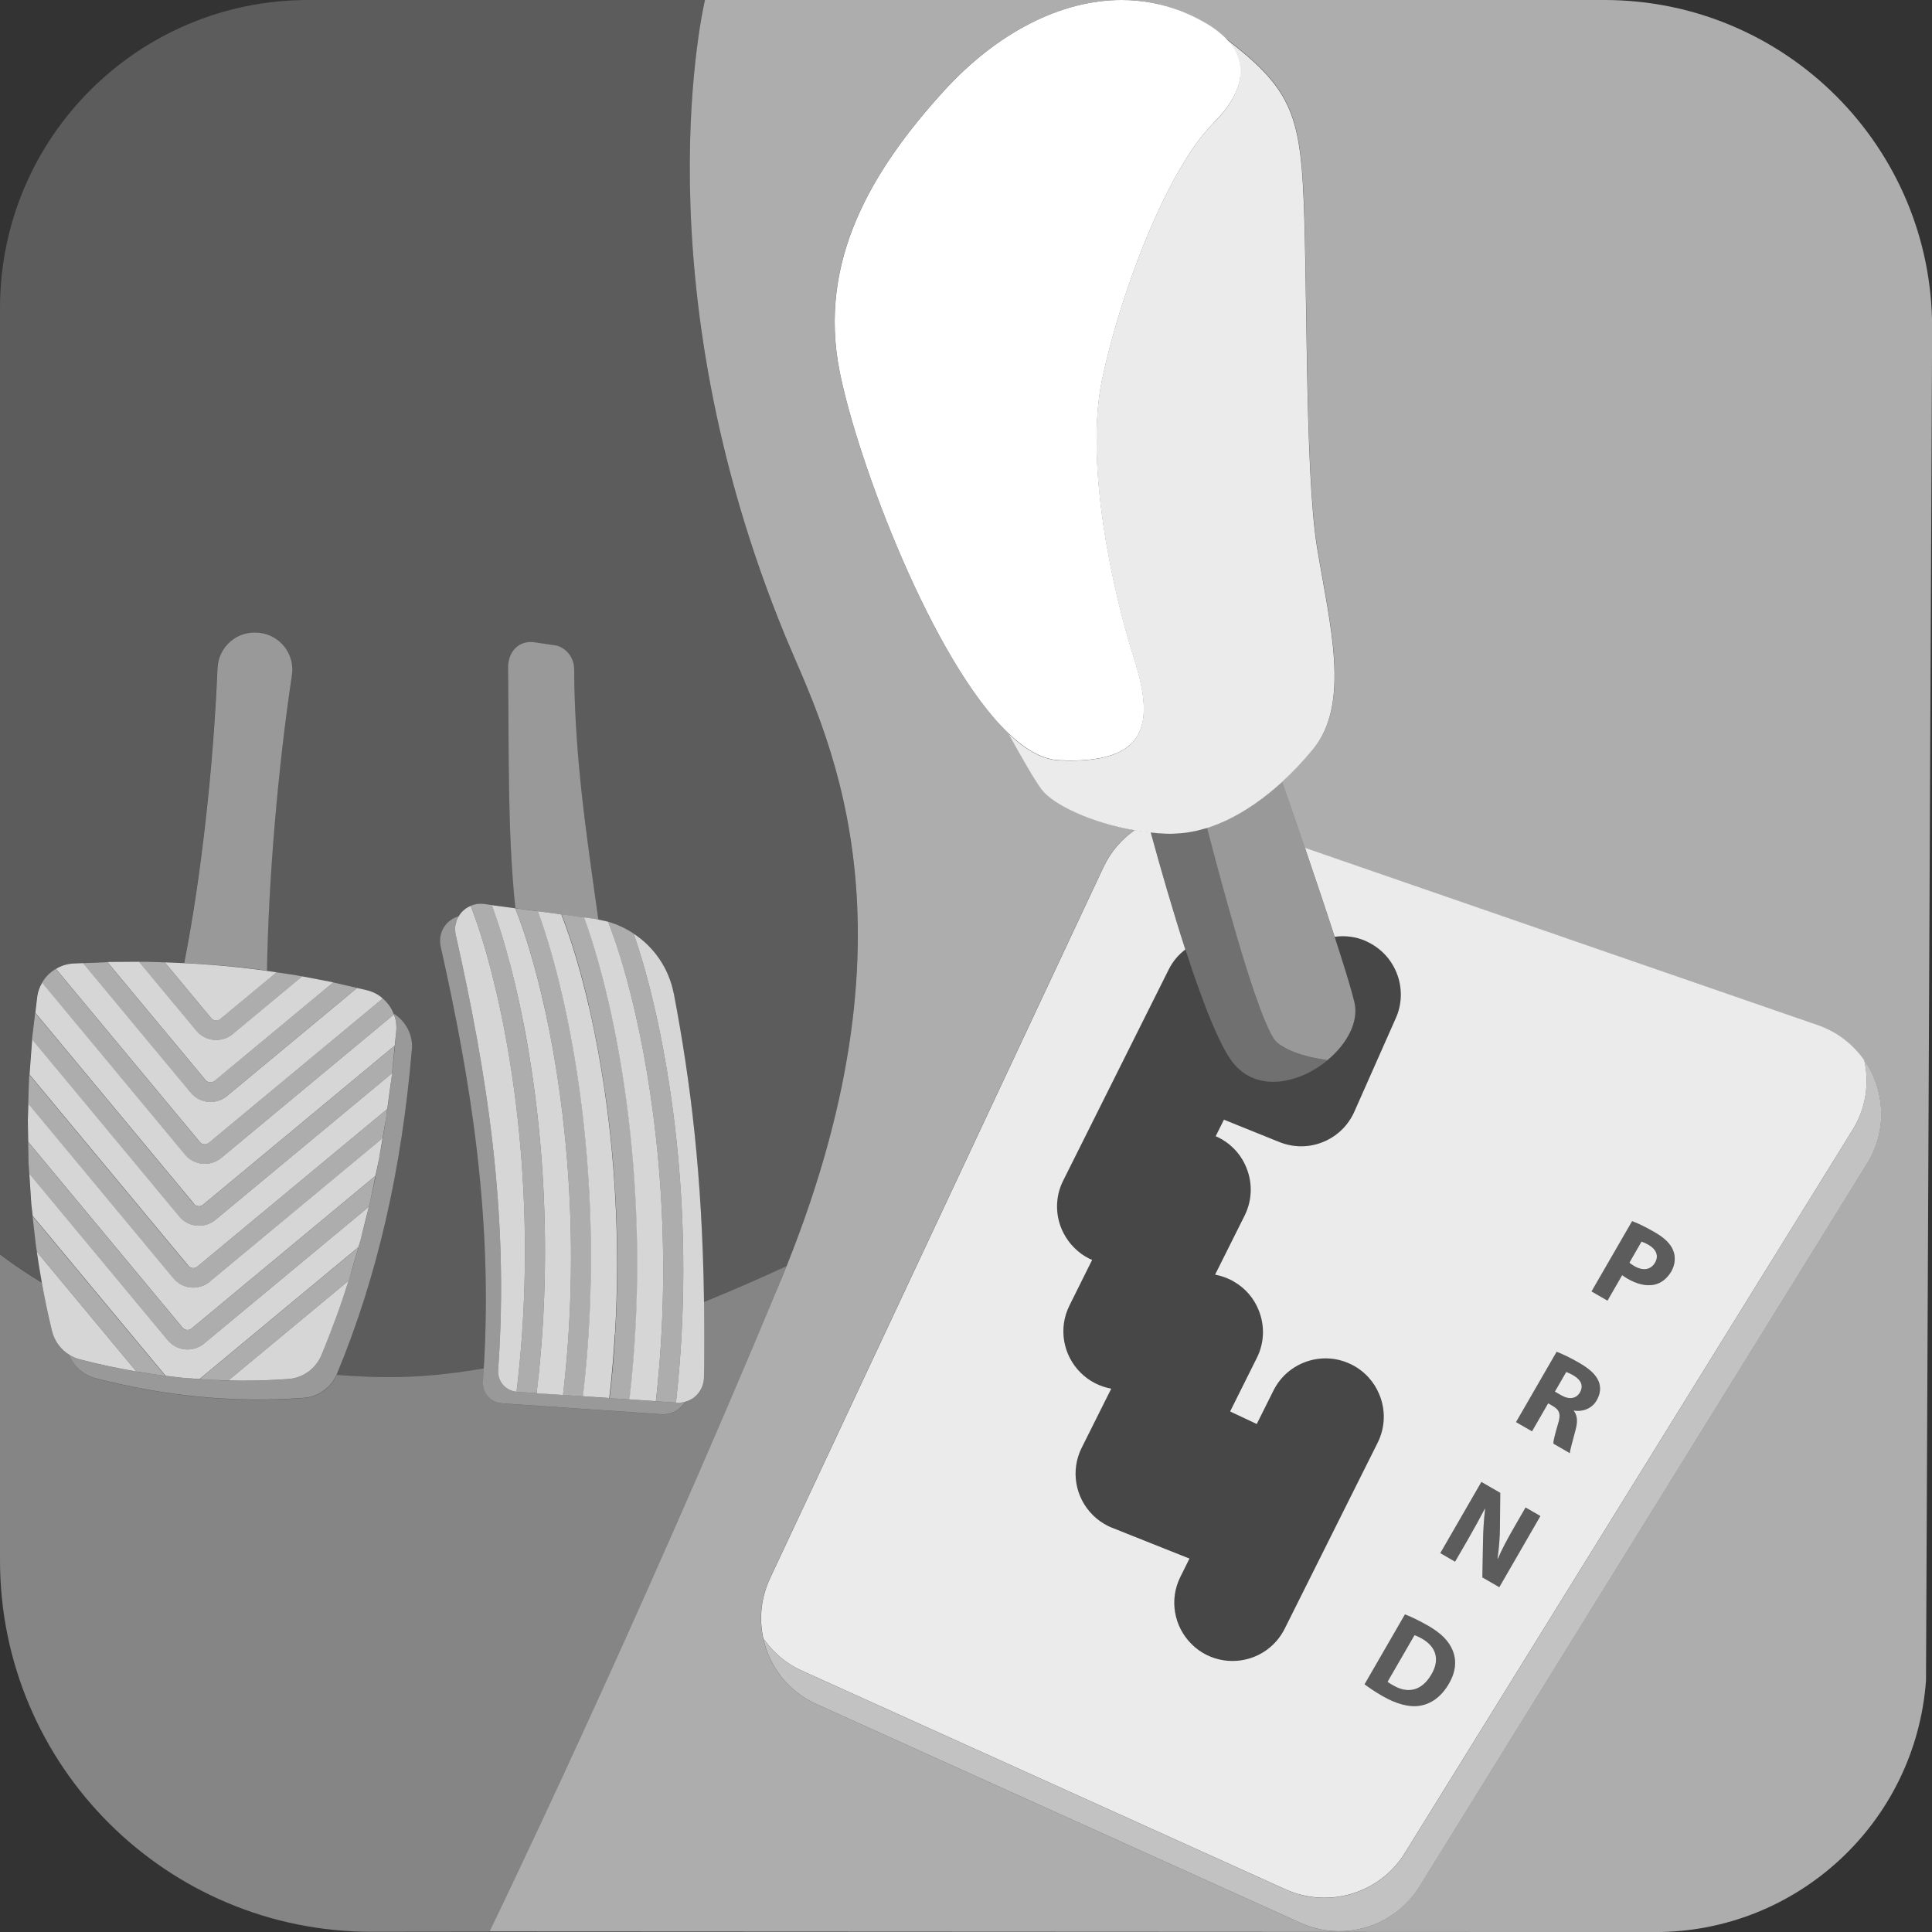 <svg viewBox="0 0 300 300" xmlns="http://www.w3.org/2000/svg"><rect x="0" y="0" width="300" height="300" fill="#333333" stroke="none"/><g fill="#fff"><path d="m 121.2 198.89 c .32 -.77 .63 -1.53 .93 -2.29 -4.01 1.86 -8.32 3.76 -12.82 5.58 .05 3.72 .05 7.61 -.01 11.74 -.01 1.09 -.48 2.12 -1.28 2.86 -.55 .51 -1.24 .83 -1.97 .97 .12 -.02 .23 -.03 .35 -.07 -.19 .33 -.43 .62 -.72 .89 -.8 .74 -1.87 1.11 -2.95 1.04 -6.5 -.44 -18.94 -1.29 -24.79 -1.69 -.84 -.06 -1.62 -.45 -2.17 -1.08 -.55 -.64 -.83 -1.47 -.76 -2.3 .05 -.69 .08 -1.37 .12 -2.06 -5.2 .9 -10.3 1.4 -15.15 1.36 -2.65 -.03 -5.21 -.15 -7.71 -.35 -.88 2.02 -2.8 3.4 -5.01 3.58 -10.99 .83 -21.81 -.28 -32.46 -3.05 -1.87 -.5 -3.36 -1.85 -4.05 -3.62 .02 .01 .05 .02 .07 .04 -1.34 -.81 -2.34 -2.13 -2.73 -3.7 -.61 -2.53 -1.13 -5.06 -1.59 -7.57 -4.24 -2.56 -6.5 -4.41 -6.5 -4.41 v 47.55 c 0 31.87 25.87 57.7 57.76 57.66 l 18.27 -.02 h -.03 s 22.14 -45.57 45.2 -101.03 z" opacity=".4"/><path d="m 5.73 194.38 l -.14 -.84 -.54 -4.72 -.21 -1.82 -.31 -4.73 -.12 -1.77 -.05 -3.17 -.06 -3.31 .08 -2.6 .12 -3.85 .05 -.69 .41 -5.44 .02 -.29 .47 -3.87 .3 -2.53 c .11 -.77 .37 -1.5 .76 -2.13 .51 -.9 1.25 -1.65 2.15 -2.16 .78 -.48 1.68 -.77 2.64 -.83 l 1.55 -.07 3.81 -.16 .43 -.02 4.47 -.03 1.3 -.01 2.71 .09 c 1.03 .03 2.06 .08 3.08 .13 -.02 0 -.04 0 -.07 0 2.61 -13.25 4.55 -30.63 5.17 -45.8 .14 -3.34 3.07 -5.88 6.4 -5.49 .04 .01 .08 .01 .12 .01 3.24 .37 5.51 3.36 5.03 6.58 -2.18 14.48 -3.64 31.84 -3.87 45.88 -3.52 -.49 -7.06 -.84 -10.6 -1.05 4.05 .26 8.08 .68 12.1 1.3 l 2.81 .42 1.17 .22 4.5 .86 .32 .08 3.71 .86 1.61 .38 c .9 .24 1.71 .67 2.37 1.25 .8 .66 1.4 1.52 1.74 2.5 .16 .39 .27 .81 .33 1.23 -.07 -.47 -.18 -.92 -.35 -1.36 1.87 1.16 3 3.3 2.81 5.59 -1.53 18.2 -5.28 35.09 -11.66 50.41 -.01 .02 -.02 .04 -.03 .06 2.5 .2 5.06 .32 7.71 .35 4.85 .05 9.95 -.46 15.15 -1.36 1.42 -23.54 -2.05 -44.8 -6.7 -65.51 -.28 -1.26 .07 -2.58 .94 -3.54 .51 -.55 1.16 -.94 1.86 -1.14 -.01 .02 -.01 .03 -.02 .05 .14 -.25 .31 -.48 .5 -.7 .39 -.43 .87 -.76 1.4 -.96 .63 -.28 1.34 -.38 2.04 -.29 l 1.24 .17 3.64 .49 c -1.23 -11.92 -.98 -23.98 -1.13 -37.27 -.03 -2.57 1.68 -4.4 4.18 -4.01 l 3.42 .51 c 1.57 .49 2.65 1.94 2.66 3.59 .09 13.91 1.9 25.63 3.76 38.93 -.19 -.03 -.39 -.07 -.59 -.09 l 2.09 .45 c 1.44 .41 2.8 1.04 4.01 1.86 3.16 2.09 5.45 5.39 6.2 9.28 2.59 13.64 4.42 28.05 4.69 47.89 4.5 -1.82 8.81 -3.71 12.82 -5.58 21.84 -54.41 5.59 -83.79 -.14 -97.68 -22.95 -55.68 -12.52 -98.93 -12.52 -98.93 h -61.62 c -26.43 0 -47.85 21.41 -47.85 47.82 v 146.9 s 2.25 1.86 6.5 4.41 c -.29 -1.59 -.55 -3.18 -.77 -4.76 z" opacity=".2"/><path d="m 95.49 207.24 c .88 -14.7 -.09 -28.27 -1.85 -39.56 -.1 -.66 -.21 -1.31 -.32 -1.95 -.27 -1.62 -.56 -3.2 -.86 -4.71 -.19 -.94 -.37 -1.87 -.57 -2.77 -.01 -.03 -.01 -.05 -.02 -.08 -.08 -.38 -.17 -.75 -.25 -1.12 -.07 -.29 -.13 -.59 -.2 -.88 -.01 -.02 -.01 -.04 -.02 -.06 -1.09 -4.72 -2.28 -8.75 -3.43 -11.96 -.27 -.77 -.55 -1.49 -.81 -2.16 l -3.64 -.49 c 4.98 13.55 10.86 42.46 7 75.31 l 4.09 .28 c .39 -3.33 .67 -6.62 .86 -9.85 z" opacity=".8"/><path d="m 104.62 154.28 c -.75 -3.89 -3.04 -7.2 -6.2 -9.28 .46 1.35 .93 2.84 1.4 4.44 4.33 14.93 8.31 40.14 5.14 68.37 l .11 .01 c .25 .02 .5 .01 .75 -.03 .08 -.01 .16 -.03 .24 -.05 .73 -.13 1.42 -.46 1.97 -.97 .8 -.74 1.26 -1.77 1.28 -2.86 .07 -4.13 .06 -8.02 .01 -11.74 -.27 -19.84 -2.1 -34.25 -4.69 -47.89 z" opacity=".8"/><path d="m 70.88 143.03 c -.06 .19 -.11 .38 -.15 .57 -.01 .03 -.02 .06 -.02 .1 -.03 .21 -.05 .43 -.04 .65 0 .05 0 .1 .01 .15 .01 .22 .04 .45 .09 .67 4.78 21.32 8.34 43.2 6.58 67.57 -.06 .84 .21 1.67 .76 2.3 .14 .16 .29 .3 .45 .42 .06 .05 .14 .09 .2 .13 .1 .07 .2 .14 .31 .19 .11 .06 .24 .1 .36 .14 .07 .03 .13 .06 .2 .08 .19 .05 .38 .09 .58 .11 3.53 -29.15 -.76 -55.2 -5.21 -69.87 -.32 -1.04 -.63 -2.02 -.95 -2.95 0 -.01 0 -.01 -.01 -.02 -.32 -.93 -.63 -1.8 -.94 -2.6 -.53 .2 -1 .53 -1.4 .96 -.2 .22 -.36 .45 -.5 .7 -.11 .19 -.2 .38 -.28 .58 -.02 .04 -.03 .08 -.04 .12 z" opacity=".8"/><path d="m 79.16 149.54 c .02 .08 .04 .15 .06 .23 .02 .06 .03 .12 .05 .18 3.86 14.87 7.02 37.78 4.4 63.3 -.11 1.02 -.22 2.05 -.34 3.09 l 4.09 .28 c 2.73 -23.08 .58 -44.17 -2.65 -59.18 -.01 -.04 -.02 -.08 -.02 -.12 -.04 -.19 -.08 -.37 -.13 -.56 -1.45 -6.57 -3.09 -11.93 -4.61 -15.72 l -3.64 -.49 c .16 .43 .32 .88 .48 1.34 .77 2.21 1.55 4.78 2.3 7.65 z" opacity=".8"/><path d="m 91.94 146.11 c 4.62 14.61 9.26 41.23 5.81 71.19 l 4.09 .28 c 2.69 -23.79 .22 -45.4 -3.21 -60.31 -.1 -.42 -.2 -.83 -.29 -1.24 -.05 -.22 -.11 -.45 -.16 -.67 -1.22 -4.98 -2.53 -9.12 -3.77 -12.24 l -2.09 -.45 -1.62 -.22 c .41 1.11 .82 2.34 1.24 3.65 z" opacity=".8"/><path d="m 91.43 156.12 c .01 .02 .01 .04 .02 .06 .07 .29 .13 .58 .2 .88 .08 .37 .17 .74 .25 1.12 .01 .03 .01 .05 .02 .08 .19 .9 .38 1.83 .57 2.77 .3 1.52 .59 3.09 .86 4.71 .11 .64 .21 1.29 .32 1.95 1.76 11.29 2.73 24.86 1.85 39.56 -.19 3.24 -.47 6.52 -.86 9.85 l 3.12 .21 c 3.45 -29.97 -1.19 -56.58 -5.81 -71.19 -.41 -1.31 -.83 -2.54 -1.24 -3.65 l -1.77 -.24 -1.76 -.24 c .27 .67 .54 1.4 .81 2.16 1.15 3.21 2.34 7.24 3.43 11.96 z" opacity=".6"/><path d="m 74.05 143.29 c .32 .92 .63 1.91 .95 2.95 4.45 14.67 8.74 40.72 5.21 69.87 .03 0 .05 .01 .07 .01 l 3.05 .21 c .12 -1.03 .24 -2.06 .34 -3.09 2.62 -25.52 -.55 -48.43 -4.4 -63.3 -.02 -.06 -.03 -.12 -.05 -.18 -.02 -.08 -.04 -.15 -.06 -.23 -.76 -2.87 -1.53 -5.44 -2.3 -7.65 -.16 -.46 -.32 -.91 -.48 -1.34 l -1.24 -.17 c -.71 -.09 -1.41 .01 -2.04 .29 .31 .8 .63 1.67 .94 2.6 0 .01 0 .01 .01 .02 z" opacity=".6"/><path d="m 84.75 157.31 c .01 .04 .02 .08 .02 .12 3.23 15.01 5.38 36.1 2.65 59.18 l 3.12 .21 c 3.86 -32.85 -2.02 -61.76 -7 -75.31 l -3.52 -.47 c 1.52 3.79 3.16 9.15 4.61 15.72 .04 .19 .08 .37 .13 .56 z" opacity=".6"/><path d="m 98.34 156.04 c .1 .41 .2 .82 .29 1.24 3.43 14.91 5.9 36.52 3.21 60.31 l 3.12 .21 c 3.17 -28.23 -.81 -53.44 -5.14 -68.37 -.46 -1.6 -.93 -3.08 -1.4 -4.44 -1.22 -.82 -2.57 -1.45 -4.01 -1.86 1.23 3.12 2.55 7.26 3.77 12.24 .05 .22 .11 .45 .16 .67 z" opacity=".6"/><path d="m 83.54 141.51 l 3.64 .49 1.76 .24 3.38 .45 c .2 .03 .39 .06 .59 .09 -1.86 -13.3 -3.67 -25.02 -3.76 -38.93 -.01 -1.65 -1.09 -3.1 -2.66 -3.59 l -3.42 -.51 c -2.51 -.39 -4.21 1.44 -4.18 4.01 .15 13.29 -.1 25.35 1.13 37.27 l 3.52 .47 z" opacity=".5"/><path d="m 105.07 217.81 c -6.5 -.44 -18.94 -1.29 -24.79 -1.69 -.03 0 -.05 -.01 -.07 -.01 -.2 -.02 -.39 -.05 -.58 -.11 -.07 -.02 -.13 -.05 -.2 -.08 -.12 -.04 -.24 -.08 -.36 -.14 -.11 -.06 -.21 -.13 -.31 -.19 -.07 -.05 -.14 -.08 -.2 -.13 -.16 -.13 -.31 -.27 -.45 -.42 -.55 -.64 -.83 -1.47 -.76 -2.3 1.76 -24.37 -1.8 -46.25 -6.58 -67.57 -.05 -.22 -.07 -.45 -.09 -.67 0 -.05 -.01 -.1 -.01 -.15 0 -.22 .01 -.44 .04 -.65 .01 -.03 .01 -.06 .02 -.1 .04 -.19 .08 -.38 .15 -.57 .01 -.04 .03 -.08 .04 -.12 .08 -.2 .17 -.4 .28 -.58 .01 -.02 .01 -.03 .02 -.05 -.7 .2 -1.35 .59 -1.86 1.14 -.87 .95 -1.22 2.27 -.94 3.54 4.65 20.71 8.12 41.97 6.7 65.51 -.04 .69 -.07 1.37 -.12 2.06 -.06 .84 .21 1.67 .76 2.3 .55 .64 1.33 1.02 2.17 1.08 5.85 .4 18.3 1.25 24.79 1.69 1.09 .07 2.15 -.3 2.95 -1.04 .28 -.26 .53 -.56 .72 -.89 -.11 .03 -.23 .04 -.35 .07 -.08 .02 -.16 .04 -.24 .05 -.25 .03 -.5 .04 -.75 .03 z" opacity=".5"/><path d="m 249.12 0 h -74.96 c 3.13 0 6.19 .56 9.11 1.7 1.33 .52 2.52 1.08 3.58 1.69 1.39 .77 2.53 1.62 3.43 2.53 9.29 7.08 11.36 10.95 12.05 22.61 .77 12.97 .22 44.46 2.21 56.48 1.99 12.03 5.25 24.19 -.66 31.34 -1.46 1.77 -3.07 3.48 -4.79 5.05 1.1 3.16 2.32 6.69 3.53 10.26 l 79.63 27.53 c 3.07 1.06 5.52 3.02 7.22 5.45 v .01 c .81 3.56 .29 7.45 -1.84 10.86 l -69.51 112.26 c -3.35 5.42 -9.75 7.94 -15.75 6.55 6.01 1.39 12.4 -1.13 15.75 -6.55 l 69.51 -112.27 c 2.13 -3.42 2.65 -7.31 1.84 -10.87 3.19 4.58 3.66 10.86 .43 16.05 l -69.51 112.27 c -3.86 6.24 -11.78 8.66 -18.48 5.62 l -75.14 -33.96 c -4.37 -1.97 -7.29 -5.81 -8.25 -10.15 -.69 -3.04 -.4 -6.33 1.03 -9.37 l 51.76 -110.41 c 1.13 -2.4 2.84 -4.37 4.89 -5.79 -6.68 -1.14 -12.58 -3.92 -14.41 -6.27 -1.06 -1.37 -3.22 -5.14 -5.21 -8.76 -11.76 -11.22 -23.42 -42.13 -26.21 -56.19 -3.42 -17.2 5.01 -31.24 16.12 -43.49 8.35 -9.17 18.29 -14.18 27.67 -14.18 h -64.69 s -10.42 43.25 12.53 98.92 c 5.73 13.89 21.98 43.27 .14 97.68 -.31 .76 -.61 1.52 -.93 2.29 -23.06 55.46 -45.2 101.03 -45.2 101.03 h .03 l 180.99 .09 c 22.09 0 40.43 -17.04 42.04 -39.06 l .95 -209.87 c .11 -28.17 -22.71 -51.08 -50.9 -51.08 z" opacity=".6"/><path d="m 25.67 213.63 c .33 .04 .67 .08 1 .12 l 1.81 .21 2.3 .17 c .06 .01 .13 .01 .19 .01 l 24.69 -20.49 .31 -1.04 1.31 -5.23 -25.59 21.24 c -1.71 1.42 -4.25 1.19 -5.67 -.53 l -21.47 -25.84 .31 4.73 .21 1.82 20.62 24.81 z" opacity=".8"/><path d="m 11.56 210.8 c .26 .11 .53 .21 .81 .28 1.41 .37 2.83 .7 4.25 1.01 .26 .06 .53 .1 .79 .16 1.25 .26 2.51 .51 3.76 .72 l -15.45 -18.59 c .22 1.58 .49 3.17 .77 4.76 .45 2.52 .98 5.04 1.59 7.57 .39 1.57 1.38 2.89 2.73 3.7 .16 .1 .33 .18 .5 .26 .08 .04 .16 .09 .25 .13 z" opacity=".8"/><path d="m 34.2 158.24 l 8.75 -7.26 c -4.01 -.62 -8.05 -1.04 -12.1 -1.3 -.73 -.04 -1.45 -.09 -2.18 -.12 -1.03 -.05 -2.06 -.1 -3.08 -.13 l 7.21 8.68 c .35 .42 .98 .48 1.4 .13 z" opacity=".8"/><path d="m 33.31 167.85 l 18.43 -15.3 -.32 -.08 -4.5 -.86 -10.78 8.95 c -1.71 1.42 -4.25 1.19 -5.67 -.53 l -8.89 -10.69 -4.47 .03 -.43 .02 15.23 18.32 c .35 .42 .98 .48 1.4 .13 z" opacity=".8"/><path d="m 35.47 214.36 c .64 .02 1.28 .03 1.92 .03 1.02 0 2.04 0 3.07 -.03 .23 -.01 .47 -.02 .7 -.03 1.23 -.05 2.45 -.11 3.68 -.2 2.23 -.18 4.16 -1.59 5.04 -3.64 .4 -.95 .78 -1.91 1.16 -2.88 .16 -.41 .31 -.83 .47 -1.24 .21 -.55 .42 -1.09 .62 -1.64 .71 -1.93 1.37 -3.88 2 -5.86 l -18.65 15.48 z" opacity=".8"/><path d="m 29.74 206.29 l 28.57 -23.72 .54 -2.58 .56 -3.26 -26.84 22.28 c -1.71 1.42 -4.25 1.19 -5.67 -.53 l -22.5 -27.08 -.08 2.6 .06 3.31 23.97 28.85 c .35 .42 .98 .48 1.4 .13 z" opacity=".8"/><path d="m 29.23 196.55 c .35 .42 .98 .48 1.4 .13 l 29.51 -24.49 .72 -5.34 .02 -.2 -27.41 22.75 c -1.71 1.42 -4.25 1.19 -5.67 -.53 l -22.81 -27.45 -.41 5.44 24.67 29.69 z" opacity=".8"/><path d="m 31.02 177.33 c .35 .42 .98 .48 1.4 .13 l 27.01 -22.42 c -.66 -.59 -1.46 -1.02 -2.37 -1.25 l -1.61 -.38 -20.2 16.77 c -1.71 1.42 -4.25 1.19 -5.67 -.53 l -16.7 -20.1 -1.55 .07 c -.96 .06 -1.86 .35 -2.64 .83 l 22.34 26.88 z" opacity=".8"/><path d="m 30.12 186.94 c .35 .42 .98 .48 1.4 .13 l 29.78 -24.72 .23 -2.27 c .02 -.23 .02 -.45 .02 -.68 -.01 -.17 -.02 -.33 -.04 -.49 -.01 -.05 -.01 -.1 -.01 -.15 -.06 -.43 -.17 -.84 -.33 -1.23 l -26.81 22.26 c -1.71 1.42 -4.25 1.19 -5.67 -.53 l -22.15 -26.66 c -.39 .64 -.65 1.36 -.76 2.13 l -.3 2.53 24.66 29.68 z" opacity=".8"/><path d="m 21.18 212.97 l 2.43 .39 c .69 .1 1.37 .19 2.06 .28 l -20.62 -24.81 .54 4.72 .14 .84 15.45 18.59 z" opacity=".6"/><path d="m 35.47 214.36 l 18.65 -15.48 .06 -.16 1.49 -5.06 -24.69 20.49 c .1 .01 .21 .02 .31 .02 l 1.26 .09 z" opacity=".6"/><path d="m 26.01 208.1 c 1.42 1.71 3.96 1.95 5.67 .53 l 25.59 -21.24 .25 -1.02 .79 -3.79 -28.57 23.72 c -.42 .35 -1.05 .29 -1.4 -.13 l -23.97 -28.85 .05 3.17 .12 1.77 z" opacity=".6"/><path d="m 35.24 170.18 l 20.2 -16.77 -3.71 -.86 -18.43 15.3 c -.42 .35 -1.05 .29 -1.4 -.13 l -15.23 -18.32 -3.81 .16 16.7 20.1 c 1.42 1.71 3.96 1.95 5.67 .53 z" opacity=".6"/><path d="m 36.14 160.57 l 10.78 -8.95 -1.17 -.22 -2.81 -.42 -8.75 7.26 c -.42 .35 -1.05 .29 -1.4 -.13 l -7.21 -8.68 -2.71 -.09 -1.3 .01 8.89 10.69 c 1.42 1.71 3.96 1.95 5.67 .53 z" opacity=".6"/><path d="m 28.68 179.27 c 1.42 1.71 3.96 1.95 5.67 .53 l 26.81 -22.26 c -.34 -.98 -.95 -1.84 -1.74 -2.5 l -27.01 22.42 c -.42 .35 -1.05 .29 -1.4 -.13 l -22.34 -26.88 c -.9 .51 -1.64 1.26 -2.15 2.16 l 22.15 26.66 z" opacity=".6"/><path d="m 27.79 188.88 c 1.42 1.71 3.96 1.95 5.67 .53 l 27.41 -22.75 .43 -4.3 -29.78 24.72 c -.42 .35 -1.05 .29 -1.4 -.13 l -24.66 -29.68 -.47 3.87 -.02 .29 22.81 27.45 z" opacity=".6"/><path d="m 32.57 199.02 l 26.84 -22.28 .55 -3.25 .17 -1.29 -29.51 24.49 c -.42 .35 -1.05 .29 -1.4 -.13 l -24.67 -29.69 -.05 .69 -.12 3.85 22.5 27.08 c 1.42 1.71 3.96 1.95 5.67 .53 z" opacity=".6"/><path d="m 41.45 150.73 c .23 -14.04 1.69 -31.4 3.87 -45.88 .49 -3.22 -1.79 -6.21 -5.03 -6.58 -.04 -.01 -.08 -.01 -.12 -.01 -3.33 -.38 -6.26 2.15 -6.4 5.49 -.62 15.17 -2.55 32.55 -5.17 45.8 h .07 c .73 .03 1.45 .08 2.18 .12 3.55 .21 7.08 .56 10.6 1.05 z" opacity=".5"/><path d="m 63.96 163 c .19 -2.29 -.95 -4.42 -2.81 -5.59 .17 .43 .29 .89 .35 1.36 .01 .05 .01 .1 .01 .15 .02 .16 .04 .33 .04 .49 .01 .22 0 .45 -.02 .68 -1.34 15.95 -4.38 30.89 -9.41 44.65 -.2 .55 -.41 1.1 -.62 1.64 -.16 .41 -.31 .83 -.47 1.24 -.38 .96 -.76 1.92 -1.16 2.88 -.87 2.05 -2.81 3.46 -5.04 3.64 -1.23 .09 -2.46 .15 -3.68 .2 -.23 .01 -.47 .02 -.7 .03 -1.02 .03 -2.05 .04 -3.07 .03 -2.04 -.01 -4.08 -.08 -6.1 -.22 -.1 -.01 -.21 -.02 -.31 -.02 -.06 0 -.13 -.01 -.19 -.01 -1.37 -.1 -2.75 -.23 -4.11 -.39 -.33 -.04 -.67 -.08 -1 -.12 -.69 -.09 -1.37 -.18 -2.06 -.28 -2.07 -.3 -4.14 -.67 -6.2 -1.1 -.26 -.06 -.53 -.1 -.79 -.16 -1.42 -.31 -2.83 -.64 -4.25 -1.01 -.28 -.07 -.55 -.17 -.81 -.28 -.09 -.04 -.17 -.08 -.25 -.13 -.17 -.08 -.34 -.17 -.5 -.26 -.02 -.01 -.05 -.02 -.07 -.04 .69 1.77 2.19 3.12 4.05 3.62 10.66 2.77 21.47 3.88 32.46 3.05 2.2 -.18 4.12 -1.56 5.01 -3.58 .01 -.02 .02 -.04 .03 -.06 6.39 -15.32 10.13 -32.2 11.66 -50.41 z" opacity=".5"/><path d="m 202.17 294.27 c -.85 -.21 -1.7 -.5 -2.52 -.87 l -14.38 -6.5 -60.76 -27.47 c -2.35 -1.07 -4.28 -2.68 -5.71 -4.63 -.08 -.12 -.19 -.22 -.27 -.34 .96 4.34 3.88 8.18 8.25 10.15 l 75.14 33.96 c 6.7 3.03 14.61 .62 18.48 -5.62 l 69.51 -112.27 c 3.23 -5.2 2.75 -11.48 -.43 -16.05 .81 3.56 .28 7.45 -1.84 10.87 l -69.51 112.27 c -3.35 5.41 -9.74 7.94 -15.75 6.55 -.06 -.01 -.11 -.02 -.17 -.03 -.01 0 -.02 -.01 -.04 -.01 z" opacity=".7"/><path d="m 212.13 146.16 c 2.23 .99 3.86 2.76 4.71 4.85 .86 2.09 .93 4.5 .05 6.74 -.01 .01 -.02 .02 -.02 .02 -.04 .11 -.08 .21 -.13 .32 l -6.43 14.51 c -1.31 2.97 -4.01 4.88 -7.01 5.31 -1.42 .2 -2.92 .06 -4.36 -.47 l -.59 -.23 -8.3 -3.35 -1.28 2.57 .01 .01 c .14 .05 .28 .12 .43 .19 .82 .41 1.56 .93 2.19 1.54 .94 .89 1.66 1.96 2.13 3.13 .96 2.33 .94 5.04 -.27 7.46 l -4.57 9.14 c -.01 .02 -.01 .03 -.01 .03 .02 0 .04 .01 .06 .01 .81 .15 1.6 .42 2.37 .8 .18 .09 .35 .18 .52 .29 1.78 1.03 3.08 2.59 3.8 4.38 .96 2.33 .94 5.04 -.28 7.46 l -4.12 8.26 c -.02 .03 -.02 .04 -.02 .04 l 2.83 1.33 1.31 .62 2.59 -5.19 c 2.23 -4.47 7.67 -6.28 12.13 -4.04 2.04 1.02 3.53 2.71 4.32 4.67 .96 2.32 .94 5.04 -.27 7.46 l -14.44 28.89 c -1.3 2.59 -3.67 4.3 -6.31 4.82 h -.01 c -.17 .04 -.33 .07 -.5 .09 -1.76 .25 -3.6 -.01 -5.32 -.86 -.88 -.44 -1.66 -1.01 -2.32 -1.68 -2.7 -2.67 -3.52 -6.87 -1.72 -10.45 l .49 -.98 .91 -1.84 -11.8 -4.7 -.38 -.15 -.11 -.05 h -.01 c -.13 -.06 -.25 -.12 -.38 -.18 -.88 -.44 -1.66 -1 -2.32 -1.67 -2.71 -2.67 -3.52 -6.88 -1.73 -10.46 l 3.63 -7.26 .96 -1.91 c -.83 -.15 -1.65 -.42 -2.44 -.81 -.88 -.44 -1.66 -1.01 -2.33 -1.68 -2.69 -2.67 -3.51 -6.87 -1.71 -10.45 l 2.88 -5.79 .63 -1.26 c -.15 -.06 -.3 -.13 -.45 -.2 -.88 -.44 -1.66 -1.01 -2.32 -1.68 -.67 -.66 -1.22 -1.42 -1.65 -2.24 -.22 -.41 -.4 -.83 -.55 -1.27 v -.01 c -.75 -2.2 -.65 -4.69 .48 -6.93 l 16.36 -32.73 c .63 -1.28 1.53 -2.33 2.6 -3.14 -1.96 -6.04 -3.85 -12.61 -5.38 -18.2 -.83 -.09 -1.65 -.2 -2.46 -.35 -2.05 1.42 -3.76 3.39 -4.89 5.79 l -51.76 110.41 c -1.43 3.05 -1.72 6.34 -1.03 9.37 .08 .12 .18 .22 .27 .34 1.43 1.94 3.35 3.56 5.7 4.62 l 60.76 27.47 14.38 6.5 c .83 .37 1.67 .66 2.52 .87 .01 0 .02 .01 .04 .01 .06 .01 .11 .02 .17 .03 6 1.39 12.4 -1.13 15.75 -6.55 l 69.51 -112.26 c 2.13 -3.42 2.65 -7.31 1.84 -10.86 v -.01 c -1.7 -2.43 -4.15 -4.39 -7.22 -5.45 l -79.63 -27.53 c 1.63 4.79 3.27 9.66 4.62 13.83 1.61 -.23 3.3 -.03 4.89 .68 z m 41.3 43.46 c .85 .31 1.99 .84 3.51 1.72 1.55 .89 2.48 1.82 2.87 2.84 .39 .96 .33 2.16 -.29 3.24 -.63 1.08 -1.52 1.79 -2.54 2.04 -1.31 .31 -2.79 -.06 -4.26 -.91 -.33 -.19 -.62 -.38 -.83 -.55 l -2.28 3.96 -2.48 -1.43 6.3 -10.9 z m -11.72 20.28 c .88 .34 2.14 .93 3.47 1.7 1.64 .95 2.64 1.85 3.07 2.93 .35 .91 .27 1.89 -.32 2.91 -.81 1.41 -2.37 1.8 -3.52 1.59 l -.03 .05 c .59 .76 .59 1.74 .28 2.92 -.37 1.45 -.86 3.09 -.9 3.64 l -2.56 -1.48 c 0 -.41 .26 -1.47 .72 -3.02 .5 -1.55 .24 -2.2 -.77 -2.8 l -.75 -.44 -2.51 4.35 -2.48 -1.43 6.3 -10.91 z m -11.68 20.22 l 2.93 1.69 -.05 5.38 c -.01 1.54 -.15 3.3 -.38 4.83 l .05 .03 c .68 -1.56 1.49 -3.08 2.45 -4.74 l 1.86 -3.23 2.3 1.33 -6.38 11.05 -2.63 -1.52 .1 -5.63 c .03 -1.56 .13 -3.41 .33 -5.01 l -.05 -.02 c -.78 1.5 -1.65 3.08 -2.69 4.89 l -1.93 3.33 -2.29 -1.33 z m -8.35 22.27 c 2.1 1.21 3.24 2.38 3.85 3.8 .65 1.51 .59 3.29 -.54 5.24 -1.22 2.12 -2.84 3.14 -4.43 3.42 -1.72 .3 -3.76 -.26 -5.92 -1.51 -1.3 -.75 -2.17 -1.37 -2.75 -1.81 l 6.27 -10.85 c 1.01 .38 2.25 .99 3.52 1.72 z" opacity=".9"/><path d="m 214.64 263.33 c 2.16 1.25 4.2 1.81 5.92 1.51 1.59 -.28 3.21 -1.3 4.43 -3.42 1.13 -1.95 1.19 -3.73 .54 -5.24 -.61 -1.42 -1.75 -2.59 -3.85 -3.8 -1.27 -.73 -2.51 -1.34 -3.52 -1.72 l -6.27 10.85 c .58 .44 1.45 1.06 2.75 1.81 z m 5 -9.43 c .24 .07 .63 .23 1.19 .55 2.15 1.24 2.8 3.23 1.45 5.52 -1.52 2.64 -3.72 3.04 -5.97 1.71 -.32 -.18 -.66 -.37 -.85 -.55 z" opacity=".2"/><path d="m 227.87 239.18 c 1.04 -1.81 1.91 -3.39 2.69 -4.89 l .05 .02 c -.2 1.6 -.3 3.45 -.33 5.01 l -.1 5.63 2.63 1.52 6.38 -11.05 -2.3 -1.33 -1.86 3.23 c -.96 1.66 -1.77 3.18 -2.45 4.74 l -.05 -.03 c .23 -1.53 .37 -3.29 .38 -4.83 l .05 -5.38 -2.93 -1.69 -6.38 11.05 2.29 1.33 z" opacity=".2"/><path d="m 240.4 217.9 l .75 .44 c 1.01 .6 1.27 1.25 .77 2.8 -.46 1.55 -.72 2.61 -.72 3.02 l 2.56 1.48 c .04 -.55 .53 -2.19 .9 -3.64 .31 -1.18 .31 -2.16 -.28 -2.92 l .03 -.05 c 1.15 .21 2.71 -.18 3.52 -1.59 .59 -1.02 .67 -2 .32 -2.91 -.43 -1.08 -1.43 -1.98 -3.07 -2.93 -1.33 -.77 -2.59 -1.36 -3.47 -1.7 l -6.3 10.91 2.48 1.43 2.51 -4.35 z m 2.8 -4.86 c .2 .07 .58 .22 1.18 .57 1.14 .68 1.54 1.59 .95 2.61 -.56 .97 -1.66 1.16 -2.9 .44 l -.99 -.57 z" opacity=".2"/><path d="m 245.33 216.22 c .59 -1.02 .19 -1.93 -.95 -2.61 -.6 -.35 -.98 -.5 -1.18 -.57 l -1.76 3.05 .99 .57 c 1.24 .72 2.34 .53 2.9 -.44 z" opacity=".9"/><path d="m 251.89 198 c .21 .17 .5 .36 .83 .55 1.47 .85 2.95 1.22 4.26 .91 1.02 -.25 1.91 -.96 2.54 -2.04 .62 -1.08 .68 -2.28 .29 -3.24 -.39 -1.02 -1.32 -1.95 -2.87 -2.84 -1.52 -.88 -2.66 -1.41 -3.51 -1.72 l -6.3 10.9 2.48 1.43 2.28 -3.96 z m 3 -5.2 c .21 .06 .59 .21 1.1 .5 1.24 .72 1.6 1.74 1.01 2.75 -.65 1.14 -1.86 1.33 -3.19 .57 -.36 -.21 -.62 -.38 -.8 -.55 z" opacity=".2"/><path d="m 257 196.05 c .59 -1.01 .23 -2.03 -1.01 -2.75 -.51 -.29 -.89 -.44 -1.1 -.5 l -1.88 3.27 c .18 .17 .44 .34 .8 .55 1.33 .76 2.54 .57 3.19 -.57 z" opacity=".9"/><path d="m 189.73 127.66 c -.18 .08 -.37 .16 -.55 .23 -.01 .01 -.03 .01 -.04 .02 -.23 .1 -.47 .18 -.71 .27 -.22 .08 -.44 .16 -.65 .23 -.12 .04 -.23 .09 -.35 .12 1.39 5.36 3.1 11.71 4.79 17.44 .19 .66 .39 1.3 .58 1.94 .09 .28 .17 .56 .25 .83 .17 .55 .34 1.1 .51 1.63 .09 .3 .19 .59 .28 .89 .11 .34 .21 .67 .32 .99 .14 .43 .28 .85 .42 1.25 .11 .31 .21 .62 .31 .92 .24 .7 .48 1.37 .71 1.99 .02 .06 .04 .11 .06 .17 .07 .19 .14 .36 .21 .54 .05 .14 .11 .29 .16 .42 .01 .03 .02 .05 .03 .08 .62 1.57 1.18 2.79 1.67 3.55 .03 .04 .05 .07 .07 .11 .07 .1 .13 .19 .2 .27 .03 .03 .05 .07 .08 .1 .08 .1 .17 .18 .24 .25 2.03 1.63 5.3 2.38 7.82 2.71 2.97 -2.47 4.9 -5.9 4.17 -8.99 -.37 -1.55 -1.2 -4.35 -2.32 -7.83 -.23 -.74 -.48 -1.52 -.75 -2.32 -1.35 -4.17 -2.99 -9.05 -4.62 -13.83 -1.21 -3.57 -2.43 -7.1 -3.53 -10.26 -2.69 2.45 -5.66 4.56 -8.77 6.01 -.2 .09 -.39 .18 -.59 .26 z" opacity=".5"/><path d="m 185.1 150.57 c .59 1.72 1.18 3.36 1.76 4.9 .03 .07 .05 .14 .08 .21 .1 .26 .2 .51 .29 .77 .06 .16 .13 .33 .19 .49 .01 .04 .03 .07 .04 .11 .82 2.07 1.61 3.88 2.37 5.34 .11 .21 .21 .4 .32 .6 l .21 .39 s 0 .01 .01 .01 c .11 .19 .22 .38 .33 .55 .01 .01 .02 .03 .03 .04 .11 .17 .22 .34 .32 .49 3.68 5.38 10.59 3.89 15.1 .15 -2.52 -.33 -5.79 -1.08 -7.82 -2.71 -.08 -.06 -.16 -.15 -.24 -.25 -.03 -.03 -.05 -.07 -.08 -.1 -.06 -.08 -.13 -.17 -.2 -.27 -.03 -.04 -.05 -.07 -.07 -.11 -.4 -.62 -.85 -1.53 -1.33 -2.69 -.11 -.25 -.21 -.52 -.32 -.8 -.01 -.02 -.01 -.04 -.02 -.06 -.01 -.03 -.02 -.05 -.03 -.08 -.06 -.13 -.11 -.28 -.16 -.42 -.04 -.1 -.08 -.2 -.12 -.3 -.03 -.08 -.06 -.16 -.09 -.24 -.02 -.06 -.04 -.11 -.06 -.17 -.06 -.17 -.13 -.34 -.19 -.51 -.12 -.32 -.23 -.65 -.35 -.98 -.06 -.16 -.11 -.34 -.17 -.5 -.1 -.3 -.21 -.61 -.31 -.92 -.14 -.41 -.28 -.83 -.42 -1.25 -.11 -.33 -.21 -.66 -.32 -.99 -.09 -.29 -.19 -.59 -.28 -.89 -.17 -.53 -.34 -1.08 -.51 -1.63 -.08 -.28 -.17 -.55 -.25 -.83 -.19 -.64 -.39 -1.28 -.58 -1.94 -1.69 -5.73 -3.4 -12.08 -4.79 -17.44 -.17 .05 -.34 .11 -.51 .15 -.19 .06 -.37 .11 -.56 .15 -.1 .03 -.2 .05 -.31 .08 -.1 .02 -.2 .05 -.3 .07 -.41 .09 -.82 .17 -1.23 .23 -.13 .02 -.27 .04 -.4 .06 -.02 0 -.04 .01 -.06 .01 -.17 .03 -.34 .05 -.51 .06 -.12 .01 -.24 .01 -.36 .03 -.25 .02 -.51 .04 -.76 .05 -.06 0 -.12 .01 -.19 .01 -.38 .02 -.76 .02 -1.14 0 -.81 -.03 -1.62 -.09 -2.42 -.19 1.53 5.59 3.42 12.16 5.38 18.2 .35 1.06 .69 2.11 1.04 3.13 z" opacity=".3"/><path d="m 188.4 19.13 c -7.3 7.34 -14.58 26.76 -17.31 39.95 -2.72 13.2 1.81 33.28 5 43.25 .11 .34 .21 .68 .31 1.01 .03 .11 .06 .22 .09 .33 .06 .22 .13 .44 .19 .66 .04 .13 .07 .25 .1 .38 .05 .2 .1 .39 .15 .58 .03 .13 .06 .26 .09 .39 .04 .19 .08 .37 .12 .55 .03 .13 .06 .26 .08 .38 .04 .19 .07 .38 .1 .57 .02 .11 .04 .22 .06 .33 .04 .28 .08 .56 .11 .83 .01 .11 .02 .21 .03 .32 .02 .17 .03 .34 .04 .51 .01 .12 .01 .24 .02 .36 .01 .15 .01 .3 .01 .45 v .35 c 0 .14 -.01 .29 -.02 .43 -.01 .11 -.01 .22 -.02 .33 -.01 .15 -.03 .3 -.05 .45 -.01 .09 -.02 .18 -.04 .27 -.08 .47 -.19 .92 -.34 1.35 -.02 .05 -.04 .1 -.06 .14 -.06 .17 -.13 .33 -.21 .49 -.02 .05 -.05 .09 -.07 .14 -.08 .16 -.17 .32 -.27 .48 -.02 .03 -.04 .06 -.06 .1 -.27 .42 -.6 .8 -.98 1.15 l -.11 .11 c -.07 .06 -.14 .11 -.21 .17 -.02 .01 -.04 .03 -.06 .04 -.21 .17 -.44 .32 -.69 .47 -.07 .04 -.15 .08 -.22 .12 -.23 .13 -.47 .25 -.72 .36 -.05 .02 -.09 .05 -.14 .07 -.31 .13 -.64 .25 -.98 .35 -.07 .02 -.14 .04 -.21 .06 -.35 .1 -.71 .2 -1.1 .28 -.01 0 -.02 .01 -.04 .01 -.41 .08 -.85 .15 -1.3 .21 -.07 .01 -.14 .02 -.22 .03 -.92 .11 -1.92 .16 -3.02 .17 -.11 0 -.21 0 -.32 0 -.55 0 -1.12 -.02 -1.73 -.05 -2.55 -.12 -5.19 -1.65 -7.83 -4.17 1.99 3.62 4.15 7.39 5.21 8.76 1.83 2.35 7.73 5.13 14.41 6.27 .81 .15 1.63 .26 2.46 .35 .8 .1 1.61 .16 2.42 .19 .44 .02 .89 .01 1.33 -.01 .25 -.01 .51 -.03 .76 -.05 .31 -.03 .62 -.05 .94 -.09 .13 -.02 .27 -.04 .4 -.06 .41 -.07 .82 -.14 1.23 -.23 .1 -.02 .2 -.05 .3 -.07 .37 -.09 .74 -.19 1.11 -.3 .09 -.03 .18 -.05 .27 -.07 .12 -.04 .23 -.08 .35 -.12 .22 -.07 .44 -.15 .65 -.23 .24 -.09 .47 -.17 .71 -.27 .4 -.16 .79 -.33 1.18 -.51 3.11 -1.45 6.08 -3.56 8.77 -6.01 1.72 -1.57 3.33 -3.28 4.79 -5.05 5.91 -7.16 2.65 -19.31 .66 -31.34 -1.99 -12.02 -1.44 -43.51 -2.21 -56.48 -.69 -11.65 -2.76 -15.53 -12.05 -22.61 3.56 3.6 3.18 8.14 -1.88 13.21 z" opacity=".9"/><path d="m 146.5 14.19 c -11.11 12.24 -19.54 26.29 -16.12 43.49 2.79 14.06 14.45 44.97 26.21 56.19 2.64 2.52 5.28 4.05 7.83 4.17 .6 .03 1.17 .04 1.73 .05 h .32 c 1.1 0 2.11 -.06 3.02 -.17 .07 -.01 .15 -.02 .22 -.03 .46 -.06 .89 -.13 1.3 -.21 .01 0 .02 -.01 .04 -.01 .39 -.08 .75 -.17 1.1 -.28 .07 -.02 .14 -.04 .21 -.06 .34 -.11 .67 -.22 .98 -.35 .05 -.02 .09 -.04 .14 -.07 .25 -.11 .49 -.23 .72 -.36 .07 -.04 .15 -.08 .22 -.12 .24 -.15 .47 -.3 .69 -.47 .13 -.1 .26 -.21 .38 -.32 .39 -.35 .71 -.74 .98 -1.15 .02 -.03 .04 -.06 .06 -.1 .1 -.16 .19 -.31 .27 -.48 .02 -.05 .05 -.09 .07 -.14 .08 -.16 .14 -.32 .21 -.49 .02 -.05 .04 -.1 .06 -.14 .15 -.43 .26 -.87 .34 -1.35 .01 -.09 .02 -.18 .04 -.27 .02 -.15 .04 -.3 .05 -.45 .01 -.11 .02 -.22 .02 -.33 .01 -.14 .01 -.28 .02 -.43 0 -.12 0 -.23 0 -.35 0 -.15 -.01 -.3 -.01 -.45 -.01 -.12 -.01 -.24 -.02 -.36 -.01 -.17 -.03 -.34 -.04 -.51 -.01 -.11 -.02 -.21 -.03 -.32 -.03 -.27 -.07 -.55 -.11 -.83 -.02 -.11 -.04 -.22 -.06 -.33 -.03 -.19 -.07 -.38 -.1 -.57 -.03 -.13 -.05 -.25 -.08 -.38 -.04 -.18 -.08 -.37 -.12 -.55 -.03 -.13 -.06 -.26 -.09 -.39 -.05 -.19 -.1 -.39 -.15 -.58 -.03 -.13 -.07 -.25 -.1 -.38 -.06 -.22 -.12 -.44 -.19 -.66 -.03 -.11 -.06 -.22 -.09 -.33 -.1 -.33 -.2 -.67 -.31 -1.01 -3.19 -9.97 -7.72 -30.05 -5 -43.25 2.73 -13.19 10.01 -32.61 17.31 -39.95 5.06 -5.08 5.44 -9.62 1.88 -13.21 -.9 -.91 -2.04 -1.76 -3.43 -2.53 -1.06 -.61 -2.25 -1.17 -3.58 -1.69 -2.94 -1.12 -6.01 -1.68 -9.13 -1.68 -9.38 0 -19.31 5.01 -27.66 14.19 z"/><path d="m 216.88 157.75 l -.02 .02 c -.04 .11 -.08 .21 -.13 .32 l -6.42 14.51 c -1.31 2.97 -4.01 4.88 -7.01 5.31 -1.42 .2 -2.92 .06 -4.36 -.47 l -.59 -.23 -8.3 -3.35 -1.28 2.57 .01 .01 c .14 .05 .28 .12 .43 .19 .82 .41 1.56 .93 2.19 1.54 .94 .89 1.66 1.96 2.13 3.13 .96 2.32 .94 5.03 -.27 7.45 l -4.54 9.07 -.03 .07 c -.01 .02 -.01 .03 -.01 .03 .02 0 .04 .01 .06 .01 .81 .15 1.6 .42 2.37 .8 .18 .09 .35 .18 .52 .29 1.78 1.03 3.08 2.58 3.8 4.37 .96 2.33 .94 5.04 -.28 7.46 l -4.12 8.26 c -.02 .03 -.02 .04 -.02 .04 l 2.83 1.33 1.31 .61 2.58 -5.18 c 2.23 -4.47 7.68 -6.28 12.14 -4.04 2.04 1.02 3.53 2.71 4.32 4.67 .96 2.32 .94 5.03 -.27 7.45 l -14.45 28.89 c -1.3 2.59 -3.66 4.3 -6.3 4.82 h -.01 c -.17 .04 -.33 .07 -.5 .09 -1.76 .25 -3.6 -.01 -5.32 -.86 -.88 -.44 -1.66 -1.01 -2.32 -1.68 -2.7 -2.67 -3.52 -6.87 -1.72 -10.45 l .49 -.98 .91 -1.84 -11.8 -4.69 -.38 -.15 -.11 -.05 h -.01 c -.13 -.06 -.25 -.12 -.38 -.18 -.88 -.44 -1.66 -1 -2.32 -1.67 -2.71 -2.67 -3.52 -6.88 -1.73 -10.46 l 3.63 -7.25 .96 -1.91 c -.83 -.15 -1.65 -.42 -2.44 -.81 -.88 -.44 -1.66 -1.01 -2.33 -1.68 -2.69 -2.67 -3.51 -6.87 -1.71 -10.45 l 2.88 -5.78 .63 -1.26 c -.15 -.06 -.3 -.13 -.45 -.2 -.88 -.44 -1.66 -1.01 -2.32 -1.68 -.67 -.66 -1.22 -1.42 -1.65 -2.24 -.22 -.41 -.4 -.83 -.55 -1.27 v -.01 c -.75 -2.2 -.65 -4.69 .48 -6.93 l 16.36 -32.73 c .63 -1.28 1.53 -2.33 2.6 -3.14 .35 1.06 .69 2.11 1.04 3.13 .59 1.72 1.17 3.36 1.76 4.9 .02 .07 .05 .15 .08 .22 .09 .26 .19 .51 .29 .76 .06 .17 .13 .33 .19 .49 .01 .04 .03 .07 .04 .11 .74 1.88 1.46 3.56 2.16 4.94 .07 .15 .14 .27 .21 .4 .11 .21 .21 .4 .32 .6 .07 .13 .14 .26 .21 .38 v .01 c .08 .13 .15 .26 .23 .38 l .1 .17 c .01 .01 .02 .03 .03 .04 l .02 .03 c .1 .16 .2 .32 .3 .46 3.68 5.38 10.59 3.89 15.1 .15 2.97 -2.47 4.9 -5.89 4.17 -8.98 -.37 -1.55 -1.2 -4.35 -2.32 -7.83 -.23 -.74 -.48 -1.52 -.75 -2.32 1.61 -.23 3.3 -.03 4.89 .68 2.23 .99 3.86 2.76 4.7 4.85 .86 2.09 .93 4.5 .05 6.74 z" opacity=".1"/><path d="m 222.28 259.98 c 1.35 -2.29 .7 -4.28 -1.45 -5.52 -.56 -.32 -.95 -.48 -1.19 -.55 l -4.18 7.23 c .19 .18 .53 .37 .85 .55 2.25 1.33 4.45 .93 5.97 -1.71 z" opacity=".9"/></g></svg>